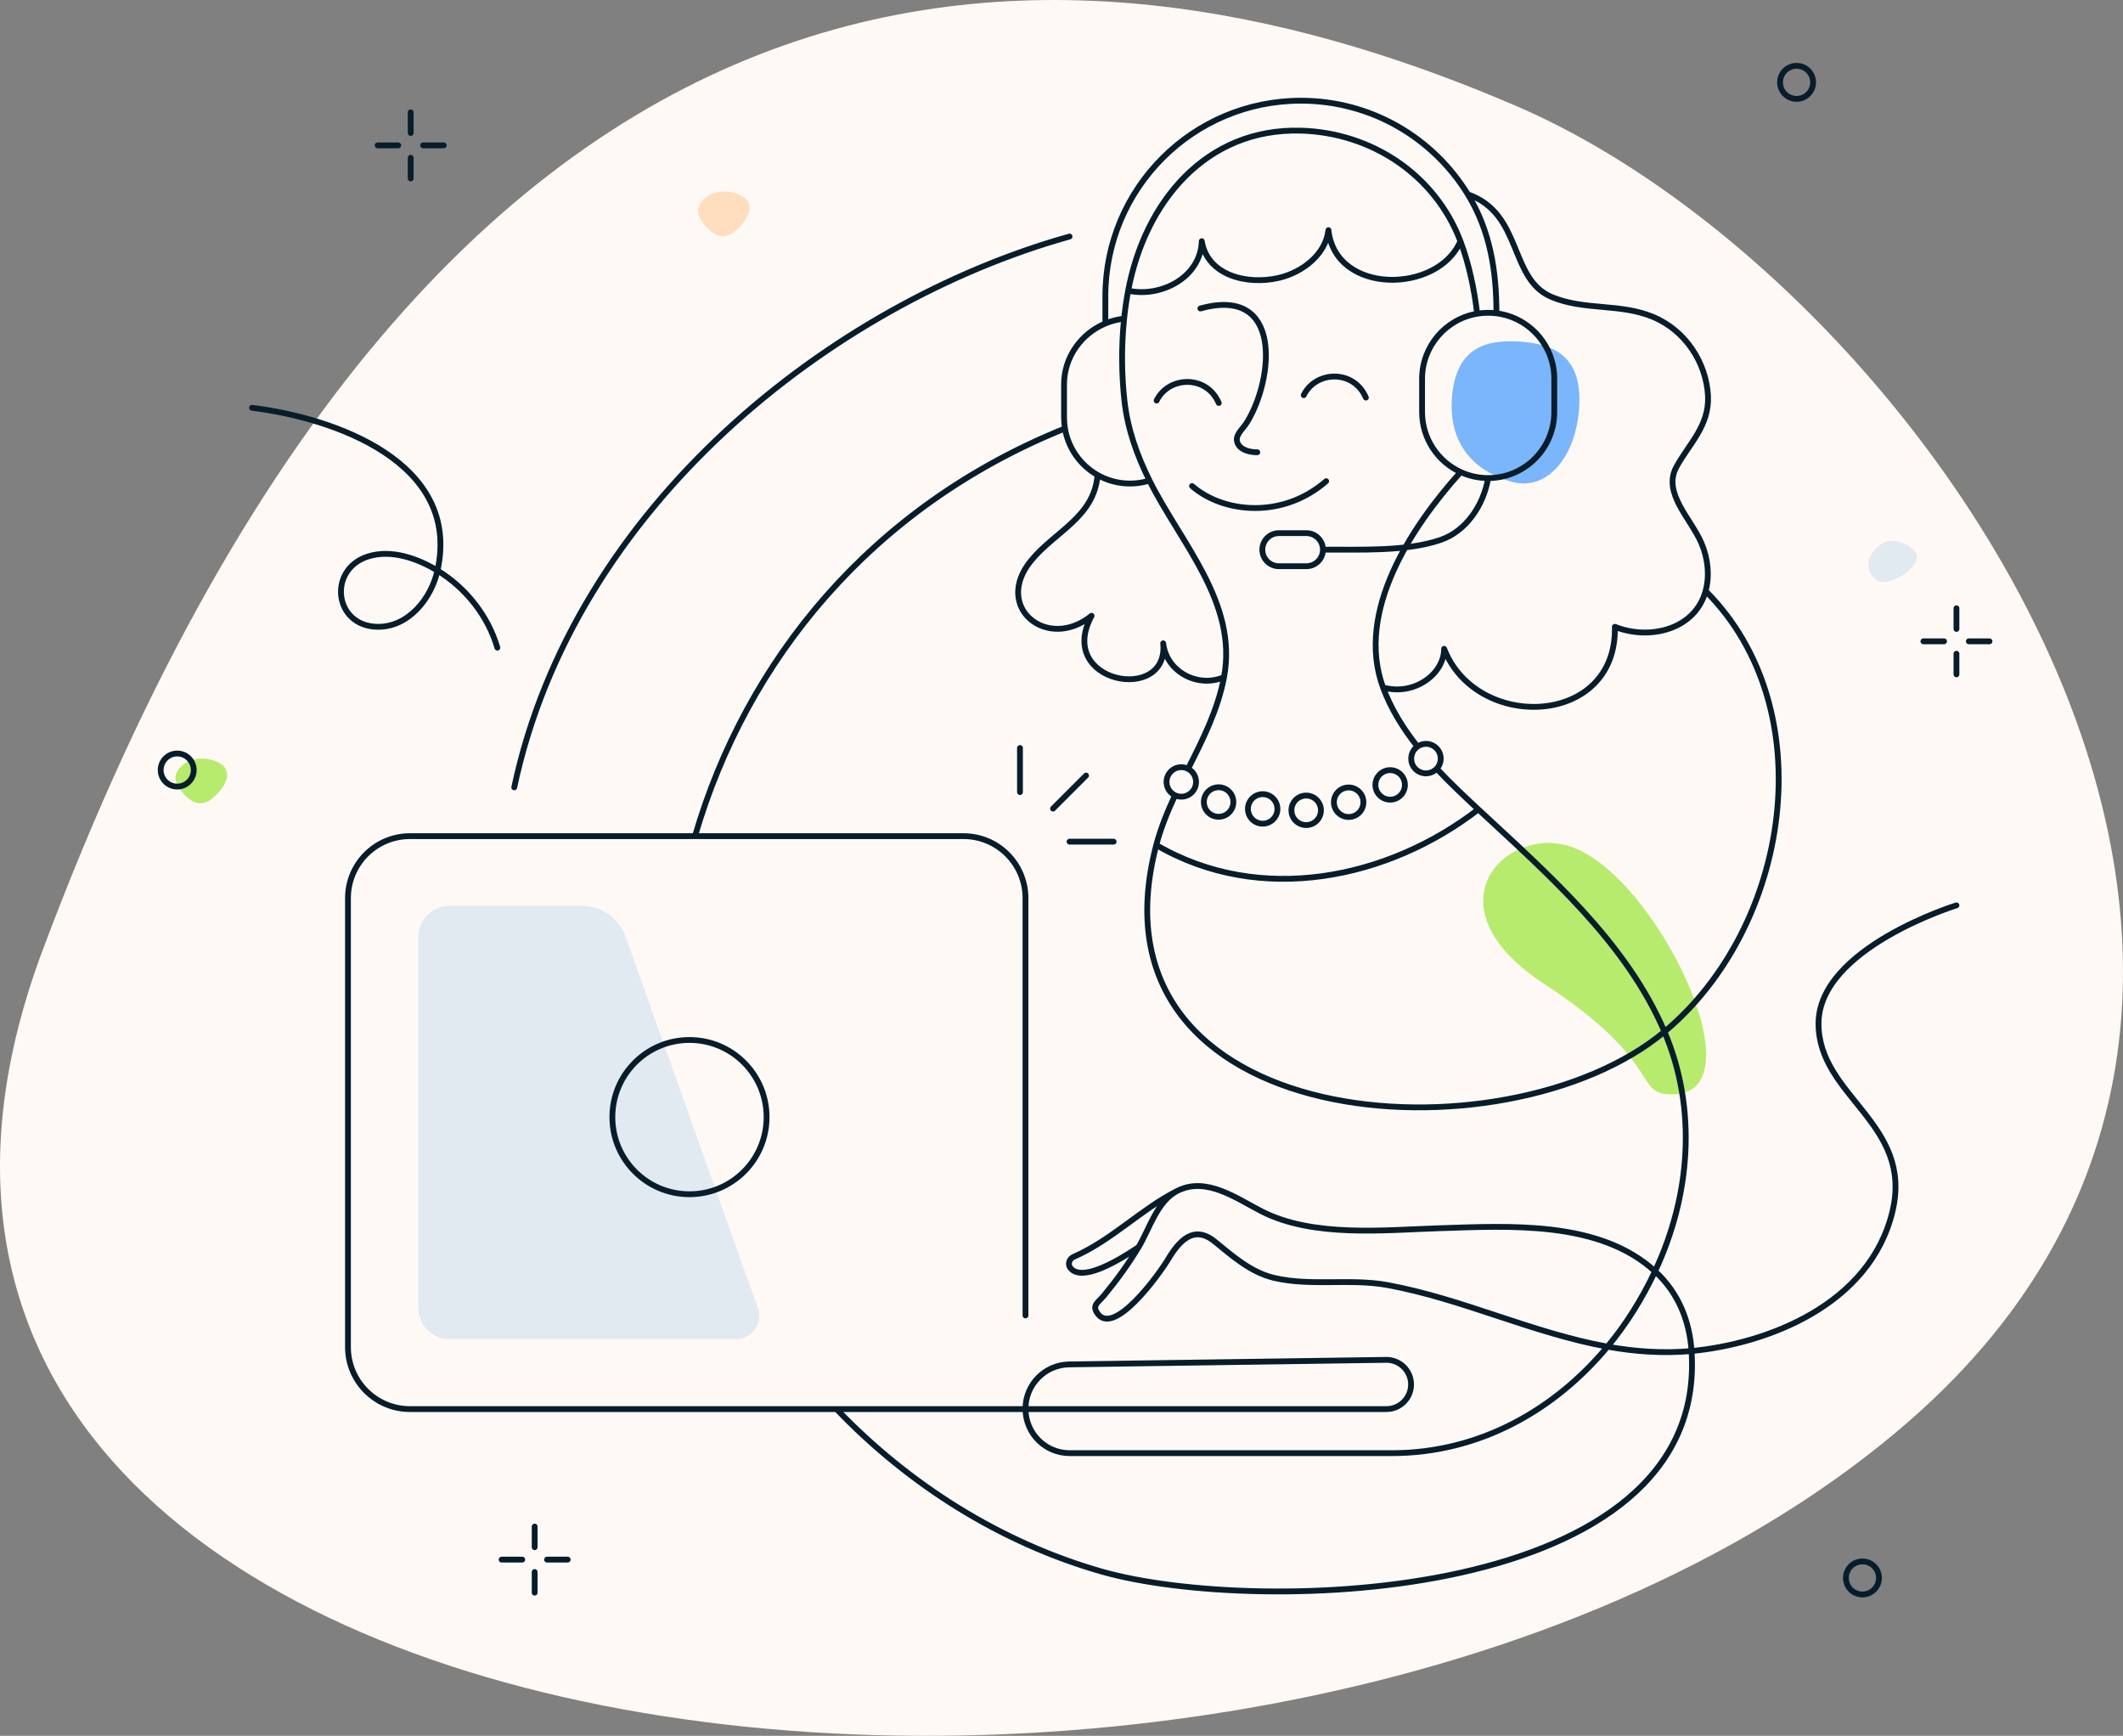 <svg width="548" height="448" viewBox="0 0 548 448" fill="none" xmlns="http://www.w3.org/2000/svg">
<rect x="0" y="0" width="548" height="448" fill="#808080" stroke="none"/>
<path d="M492.951 366.633C622.642 253.387 496.052 72.511 391.645 27.476C287.239 -17.559 118.791 -42.334 11.037 245.152C-71.696 465.883 332.625 506.629 492.951 366.633Z" fill="#FFF9F5"/>
<path d="M407.628 105.09C408.447 92.073 401.272 88.727 392.197 88.156C383.122 87.585 375.584 90.005 374.765 103.023C373.946 116.04 382.138 122.149 390.287 124.361C399.254 126.795 406.809 118.107 407.628 105.09Z" fill="#7BB5FB"/>
<path d="M398.614 253.951C430.362 274.686 421.167 282.893 432.247 282.431C454.106 281.518 427.41 225.989 405.527 218.52C388.669 212.767 367.893 233.887 398.614 253.951Z" fill="#B7EB6E"/>
<path d="M47.224 197.377C44.042 200.094 45.382 202.539 47.18 204.645C48.978 206.751 51.696 208.729 54.879 206.012C58.061 203.295 59.691 200.037 57.892 197.931C56.094 195.825 50.406 194.659 47.224 197.377Z" fill="#B7EB6E"/>
<path d="M182.091 51.023C178.909 53.74 180.249 56.184 182.047 58.291C183.845 60.397 186.564 62.375 189.746 59.658C192.928 56.941 194.558 53.683 192.759 51.577C190.961 49.471 185.274 48.306 182.091 51.023Z" fill="#FFDDBF"/>
<path d="M108.001 337.62C108.001 342.038 111.582 345.62 116.001 345.62H189.971C194.118 345.62 197.014 341.513 195.623 337.607L161.486 241.756C159.783 236.975 155.257 233.782 150.181 233.782H116.001C111.582 233.782 108.001 237.364 108.001 241.782V337.62Z" fill="#E1EAF0"/>
<path d="M484.893 140.929C481.711 143.646 481.689 146.86 483.487 148.966C485.286 151.072 487.883 150.243 490.581 148.748C493.462 147.152 495.998 144.359 494.2 142.252C492.401 140.146 488.076 138.212 484.893 140.929Z" fill="#E1EAF0"/>
<path d="M436.634 348.686C436.122 340.94 433.234 333.629 427.204 328.111M436.634 348.686C429.379 349.346 422.1 348.855 414.941 347.559M436.634 348.686C441.009 413.843 324.474 417.034 284.438 405.624C258.365 398.191 234.634 383.214 215.926 363.672M436.634 348.686C455.987 346.843 482.71 336.889 488.497 312.644C493.929 289.886 469.405 283.027 469.405 264.198C469.405 244.661 505.008 233.665 505.008 233.665M303.886 307.356C311.422 303.541 319.207 309.354 325.678 312.644C338.977 319.441 357.258 317.447 371.588 316.991C389.566 316.437 412.841 314.928 427.204 328.111M303.886 307.356C294.457 312.13 286.972 320.106 277.096 324.397C276.004 324.907 275.521 326.288 276.302 327.265C279.119 330.71 287.315 326.279 293.883 321.888M303.886 307.356C298.68 310 296.737 317.144 293.883 321.888M427.204 328.111C436.361 308.6 438.139 286.23 429.641 266.277M427.204 328.111C423.972 334.996 419.844 341.664 414.941 347.559M215.926 363.672H357.879C361.388 363.672 364.232 360.828 364.232 357.319V357.319C364.232 353.775 361.332 350.917 357.788 350.967L275.996 352.136C269.734 352.225 264.704 357.327 264.704 363.591V363.591C264.704 369.917 269.8 375.046 276.127 375.046C298.705 375.046 347.852 375.046 359.255 375.046C381.982 375.046 401.409 363.831 414.941 347.559M215.926 363.672H105.819C96.982 363.672 89.819 356.508 89.819 347.672V231.802C89.819 222.965 96.982 215.802 105.819 215.802C130.344 215.802 154.869 215.802 179.394 215.802M274.893 110.588C224.824 130.768 192.621 170.49 179.394 215.802M274.893 110.588C275.757 115.737 278.927 120.103 283.305 122.59M274.893 110.588C274.737 109.663 274.657 108.712 274.657 107.743V99.212C274.657 92.14 279.125 86.074 285.32 83.486M179.394 215.802H248.704C257.54 215.802 264.704 222.965 264.704 231.802V339.501M293.883 321.888C291.278 326.216 288.292 330.334 285.078 334.231C283.508 336.135 281.979 336.753 283.068 338.636C287.142 345.692 299.261 328.791 301.518 325.013C304.304 320.348 308.117 315.992 313.566 320.442C318.188 324.206 322.874 328.393 328.892 329.814C338.339 332.045 348.494 329.891 358.186 331.67C377.569 335.24 395.542 344.047 414.941 347.559M291.206 75.022C299.635 76.884 309.953 71.59 310.202 62.245C311.662 71.143 322.024 73.626 330.142 71.705C336.172 70.284 342.175 65.713 342.904 59.401C344.735 76.225 371.271 75.765 376.969 62.245M291.206 75.022C290.754 77.417 290.408 79.834 290.158 82.246M291.206 75.022C295.509 52.192 311.191 33.03 335.795 33.718C354.102 34.23 370.483 45.162 376.969 62.245M376.969 62.245C379.241 68.23 380.592 74.96 381.294 80.964M315.954 174.761C309.259 177.677 301.09 173.424 300.249 166.037C301.824 181.696 272.348 176.314 281.766 158.928C270.391 168.17 256.274 156.74 266.126 144.709C272.321 137.133 282.453 133.476 283.305 122.59M315.954 174.761C319.56 155.506 304.669 140.052 296.716 124.028M315.954 174.761C314.381 183.159 310.48 190.867 306.673 198.427M377.028 121.836C379.192 122.829 381.6 123.383 384.137 123.383M377.028 121.836C371.155 119.14 367.075 113.207 367.075 106.321V97.79C367.075 89.336 373.224 82.318 381.294 80.964M377.028 121.836C364.393 135.844 349.809 157.834 356.99 177.412M505.008 156.988V162.32M505.008 168.718V174.05M513.538 165.519H508.207M501.808 165.519H496.477M138.008 393.988V399.32M138.008 405.718V411.05M146.538 402.519H141.207M134.808 402.519H129.477M106.008 28.988V34.32M106.008 40.718V46.05M114.538 37.519H109.207M102.808 37.519H97.477M65.04 105.249C86.23 107.839 119.127 119.293 112.925 147.258M128.38 167.151C125.972 158.923 120.228 151.694 112.925 147.258M356.99 177.412C364.748 179.678 372.724 174.181 372.763 167.459C381.119 188.932 417.458 187.559 416.839 161.772C425.733 165.329 437.532 162.537 440.258 152.531M356.99 177.412C359.012 182.926 362.24 188.076 365.883 192.678M378.883 50.158C393.101 55.135 389.429 72.025 400.543 76.66C408.993 80.194 418.173 78.234 426.701 81.794C435.215 85.353 440.439 93.752 440.874 102.113C441.284 109.911 435.906 114.635 432.718 120.525C429.082 127.234 436.431 133.764 439.184 140.191C440.918 144.236 441.315 148.654 440.258 152.531M378.883 50.158C370.014 35.662 354.034 25.988 335.795 25.988C307.919 25.988 285.32 48.586 285.32 76.463V83.486M378.883 50.158C384.683 59.64 386.27 69.973 386.27 80.86M298.464 218.09C325.287 233.787 358.337 226.86 381.601 208.897M298.464 218.09C299.617 213.698 301.398 209.361 303.314 205.263M298.464 218.09C278.816 292.938 388.644 300.484 429.641 266.277M381.601 208.897C378.035 205.587 374.273 202.041 370.853 198.4M381.601 208.897C399.69 225.688 419.848 243.283 429.641 266.277M324.537 116.722C322.808 116.748 320.414 116.236 319.556 114.584C318.442 112.446 320.677 110.969 321.899 108.976C328.759 97.79 331.17 73.696 309.851 79.618M336.529 101.987C339.602 95.701 349.397 95.24 352.572 102.614M298.552 103.382C301.625 97.095 311.42 96.634 314.595 104.009M307.696 125.442C315.87 132.537 331.191 133.905 342.317 124.187M280.344 200.162L271.813 208.693M287.453 217.224H276.078M263.282 193.053V204.428M341.482 141.867C350.906 141.777 362.77 142.432 371.822 139.359C378.428 137.119 382.921 130.425 384.137 123.383M341.482 141.867C341.482 144.223 339.573 146.132 337.217 146.132H330.108C327.752 146.132 325.842 144.223 325.842 141.867C325.842 139.511 327.752 137.601 330.108 137.601H337.217C339.573 137.601 341.482 139.511 341.482 141.867ZM384.137 123.383C393.56 123.383 401.199 115.744 401.199 106.321V97.79C401.199 89.089 394.687 81.91 386.27 80.86M381.294 80.964C382.936 80.689 384.618 80.654 386.27 80.86M429.641 266.277C462.056 239.246 470.828 183.1 440.258 152.531M296.716 124.028C292.247 125.428 287.381 124.904 283.305 122.59M296.716 124.028C293.506 117.56 291.062 110.807 290.244 103.394C289.52 96.841 289.399 89.562 290.158 82.246M290.158 82.246C288.468 82.425 286.842 82.85 285.32 83.486M112.925 147.258C107.754 144.117 100.987 141.717 94.993 143.618C84.562 146.927 86.168 161.637 97.477 161.772C105.448 161.867 111.328 154.458 112.925 147.258ZM365.883 192.678C364.792 193.449 364.14 194.771 364.291 196.193C364.513 198.285 366.388 199.801 368.48 199.579C369.424 199.479 370.251 199.042 370.853 198.4M365.883 192.678C366.396 192.316 367.007 192.075 367.676 192.004C369.768 191.782 371.644 193.298 371.865 195.39C371.987 196.537 371.586 197.62 370.853 198.4M370.853 198.4C370.891 198.44 370.816 198.36 370.853 198.4ZM306.673 198.427C306.033 198.095 305.292 197.941 304.521 198.023C302.429 198.245 300.914 200.12 301.135 202.212C301.282 203.589 302.144 204.716 303.314 205.263M306.673 198.427C307.77 198.996 308.57 200.087 308.71 201.408C308.932 203.5 307.416 205.376 305.325 205.598C304.61 205.673 303.92 205.546 303.314 205.263M276.078 61.049C214.614 78.222 148.157 130.772 132.738 203.204M50.008 198.741C50.008 201.097 48.098 203.006 45.742 203.006C43.386 203.006 41.477 201.097 41.477 198.741C41.477 196.385 43.386 194.475 45.742 194.475C48.098 194.475 50.008 196.385 50.008 198.741ZM468.008 21.253C468.008 23.609 466.098 25.519 463.742 25.519C461.386 25.519 459.477 23.609 459.477 21.253C459.477 18.898 461.386 16.988 463.742 16.988C466.098 16.988 468.008 18.898 468.008 21.253ZM485.008 407.253C485.008 409.609 483.098 411.519 480.742 411.519C478.386 411.519 476.477 409.609 476.477 407.253C476.477 404.898 478.386 402.988 480.742 402.988C483.098 402.988 485.008 404.898 485.008 407.253ZM197.878 288.315C197.878 299.308 188.966 308.22 177.972 308.22C166.979 308.22 158.067 299.308 158.067 288.315C158.067 277.321 166.979 268.409 177.972 268.409C188.966 268.409 197.878 277.321 197.878 288.315ZM318.342 206.59C318.564 208.681 317.048 210.557 314.956 210.779C312.865 211.001 310.989 209.485 310.767 207.393C310.545 205.301 312.061 203.426 314.153 203.204C316.245 202.982 318.12 204.498 318.342 206.59ZM329.719 208.374C329.941 210.465 328.425 212.341 326.333 212.563C324.242 212.785 322.366 211.269 322.144 209.177C321.922 207.086 323.438 205.21 325.53 204.988C327.622 204.766 329.497 206.282 329.719 208.374ZM340.945 208.733C341.166 210.825 339.651 212.701 337.559 212.923C335.467 213.144 333.592 211.629 333.37 209.537C333.148 207.445 334.664 205.57 336.755 205.348C338.847 205.126 340.723 206.642 340.945 208.733ZM351.91 206.646C352.132 208.738 350.616 210.613 348.525 210.835C346.433 211.057 344.558 209.541 344.336 207.45C344.114 205.358 345.63 203.483 347.721 203.261C349.813 203.039 351.688 204.555 351.91 206.646ZM362.623 202.172C362.845 204.264 361.329 206.139 359.238 206.361C357.146 206.583 355.27 205.067 355.049 202.976C354.827 200.884 356.342 199.008 358.434 198.787C360.526 198.565 362.401 200.08 362.623 202.172Z" stroke="#071D2B" stroke-width="1.5" stroke-miterlimit="10" stroke-linecap="round" stroke-linejoin="round"/>
</svg>
